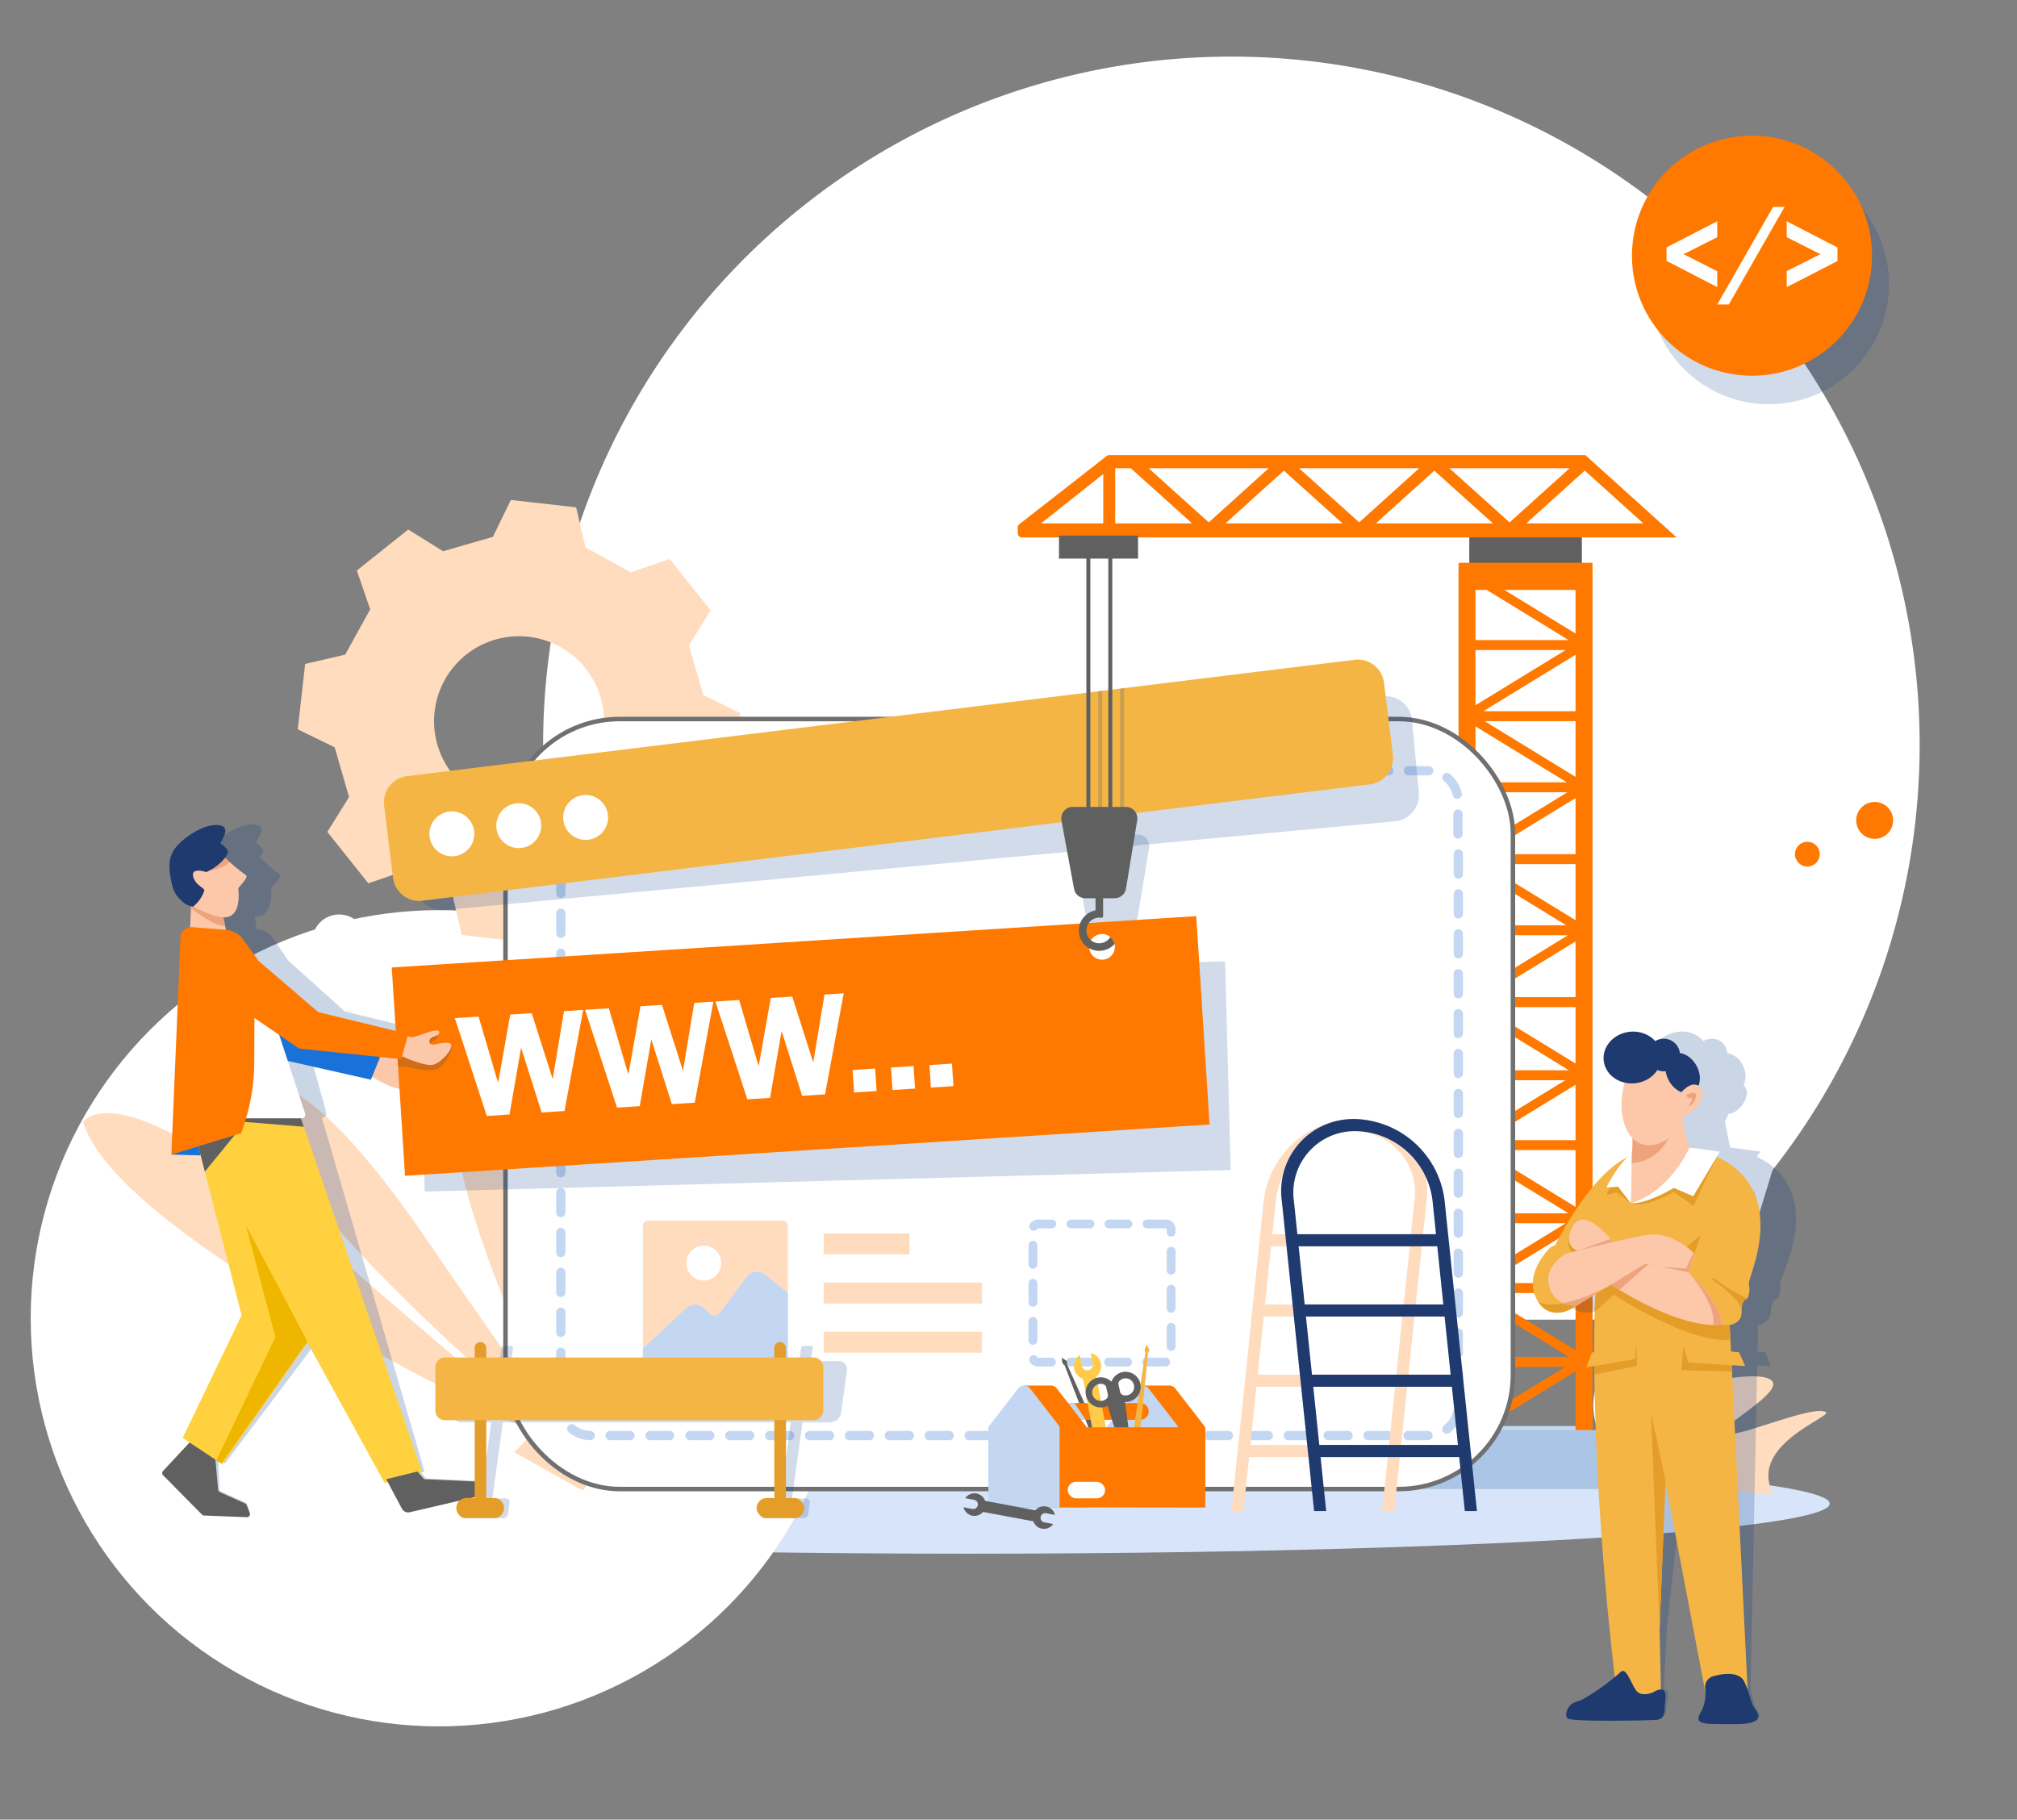 <svg xmlns="http://www.w3.org/2000/svg" xmlns:xlink="http://www.w3.org/1999/xlink" width="450" height="406" viewBox="0 0 450 406">
  <rect x="0" y="0" width="450" height="406" fill="#808080" stroke="none"/>
  <defs>
    <clipPath id="clip-path">
      <rect id="Rectangle_47" data-name="Rectangle 47" width="450" height="406" transform="translate(1020 2161)" fill="#fff" stroke="#707070" stroke-width="1"/>
    </clipPath>
  </defs>
  <g id="wordpress_page_builder_Section_2" transform="translate(-1020 -2161)" clip-path="url(#clip-path)">
    <g id="Group_1881" data-name="Group 1881" transform="translate(-1753.283 1945.234)">
      <g id="Group_1880" data-name="Group 1880" transform="translate(2781.744 275.099)">
        <path id="Path_4321" data-name="Path 4321" d="M3410.279,556.939a153.555,153.555,0,1,0-168.843,0Z" transform="translate(-3059.591 -321.822)" fill="#fff"/>
        <ellipse id="Ellipse_184" data-name="Ellipse 184" cx="192.329" cy="11.167" rx="192.329" ry="11.167" transform="translate(15.105 264.998)" fill="#d7e4f9"/>
        <circle id="Ellipse_185" data-name="Ellipse 185" cx="91.058" cy="91.058" r="91.058" transform="translate(-1.611 143.742)" fill="#fff"/>
        <g id="Group_1855" data-name="Group 1855" transform="translate(10.08 182.148)">
          <path id="Path_4322" data-name="Path 4322" d="M2924.454,981.6s-100.564-45.171-109.046-73.234c0,0,7.7-13.086,54.358,27.8S2924.454,981.6,2924.454,981.6Z" transform="translate(-2815.408 -899.494)" fill="#ffdcbe"/>
          <path id="Path_4323" data-name="Path 4323" d="M3016.29,967.842s-73.371-58.686-74.4-83.651c0,0,9.143-9.159,38.939,34.515S3016.29,967.842,3016.29,967.842Z" transform="translate(-2904.019 -883.391)" fill="#ffdcbe"/>
          <path id="Path_4324" data-name="Path 4324" d="M3119.356,969.718s-33.657-65.749-26.335-83.976c0,0,9.51-3.615,16.775,37.31S3119.356,969.718,3119.356,969.718Z" transform="translate(-3009.162 -884.981)" fill="#ffdcbe"/>
          <path id="Path_4325" data-name="Path 4325" d="M3151.819,1106.525l-15.131,15.731,15.218,8.521,8.222-9.162Z" transform="translate(-3040.483 -1039.71)" fill="#ffdcbe"/>
        </g>
        <path id="Path_4326" data-name="Path 4326" d="M3956.077,905.27l3.845-12.569a4.616,4.616,0,0,0-3.079-5.776h0a4.635,4.635,0,0,0-5.78,3.078l-3.849,12.582-1.389-1.233a15.559,15.559,0,0,1-4.444-6.786c-.052-.133-.091-.262-.126-.378l-.014-.045a15.255,15.255,0,0,1,4.312-15.561,15.431,15.431,0,0,1,6.285-3.488l10.744-35.216,7.575-24.793a15.732,15.732,0,0,1-3.269-6.363l-.006-.027a16.428,16.428,0,0,1-.367-2.521,14.988,14.988,0,0,1,.626-5.51,15.329,15.329,0,0,1,12.681-10.731l1.838-.244-3.833,12.584a4.584,4.584,0,0,0,.33,3.518,4.637,4.637,0,0,0,8.541-.813l3.838-12.6,1.393,1.25a15.274,15.274,0,0,1,2.011,2.173,14.537,14.537,0,0,1,1.778,2.971,15.253,15.253,0,0,1-3.553,17.662,15.359,15.359,0,0,1-6.248,3.452l-10.251,33.61-8.062,26.4a15.544,15.544,0,0,1,3.251,6.375,15.294,15.294,0,0,1-12.946,18.766Zm1.457-20.629a7,7,0,0,1,4.669,8.76l-2.718,8.885A12.929,12.929,0,0,0,3965.4,881l-.472-.5,8.458-27.7,10.363-33.975.292-.94.669-.153a12.959,12.959,0,0,0,9.479-8.824,12.8,12.8,0,0,0-.637-9.135l-.006-.014a12.1,12.1,0,0,0-1.493-2.5l-.014-.019q-.168-.225-.354-.447l-2.7,8.877a7.023,7.023,0,0,1-12.933,1.235,6.949,6.949,0,0,1-.5-5.334l2.705-8.881a13.008,13.008,0,0,0-8.828,8.667,12.615,12.615,0,0,0-.528,4.64v.012a14.111,14.111,0,0,0,.311,2.145,13.334,13.334,0,0,0,3.161,5.823l.468.5-7.971,26.09-10.822,35.469-.37,1.26-.778-.019a12.887,12.887,0,0,0-9.372,16.164c.006.02.008.026.016.052.025.082.051.165.07.212l.029.08a13.233,13.233,0,0,0,2.427,4.391l2.715-8.875a7.024,7.024,0,0,1,8.755-4.667Z" transform="translate(-3593.601 -635.6)" fill="#fff"/>
        <path id="Path_4327" data-name="Path 4327" d="M3960.68,1114.574c2.041-3.2,9.428-10.484,22.124-11.8,2.078-.215,6.69-.692,8.225.64,3.05,2.646-12.35,10.49-10.57,11.883,1.893,1.481,19.925-6.622,22.7-4.79,1.3.861-12.442,5.656-12.816,13.82a8.979,8.979,0,0,0,1.136,4.6l-35.632-3.234S3955.65,1122.465,3960.68,1114.574Z" transform="translate(-3604.269 -854.752)" fill="#ffdcbe"/>
        <path id="Path_4328" data-name="Path 4328" d="M3495.731,541.219a19.992,19.992,0,0,1-17.179-9.786,20.236,20.236,0,0,1-2.792-9.219l-43.3-23.838-30.539-16.827a20.619,20.619,0,0,1-9.236,2.584h-.028a21.656,21.656,0,0,1-3.335-.209,19.625,19.625,0,0,1-6.9-2.287,20.083,20.083,0,0,1-10.342-19.153l.139-1.85,14.858,8.171a6.522,6.522,0,0,0,5,.569,6.6,6.6,0,0,0,1.365-12.132l-14.874-8.18,1.51-1.106a20.036,20.036,0,0,1,3.331-1.995,19.012,19.012,0,0,1,4.292-1.48,19.986,19.986,0,0,1,21.688,9.314,20.128,20.128,0,0,1,2.755,9.161l41.334,22.752,32.506,17.905a20.361,20.361,0,0,1,9.245-2.557,20.052,20.052,0,0,1,20.573,21.656l-.148,1.841-14.837-8.183a6.573,6.573,0,0,0-8.948,2.6h0a6.581,6.581,0,0,0,2.6,8.951l14.85,8.19-1.492,1.106a20.388,20.388,0,0,1-9.912,3.872c-.179.03-.354.045-.51.059l-.059.006Q3496.536,541.219,3495.731,541.219Zm-17.606-19.573a17.627,17.627,0,0,0,19.007,17.13l.066-.006c.123-.011.249-.022.335-.038l.084-.012a18.053,18.053,0,0,0,7.194-2.369l-11.5-6.34a8.976,8.976,0,1,1,8.654-15.729l11.5,6.345A17.681,17.681,0,0,0,3486.619,506l-.59.358-33.7-18.564-41.589-22.891-.945-.527-.012-.687a17.722,17.722,0,0,0-9.143-15.168,17.51,17.51,0,0,0-12.408-1.717l-.015,0a16.612,16.612,0,0,0-3.767,1.3l-.021.01c-.445.208-.893.444-1.34.706l11.5,6.325a8.985,8.985,0,1,1-8.665,15.743l-11.506-6.327a17.79,17.79,0,0,0,9.155,14.979,17.253,17.253,0,0,0,6.065,2.013l.012,0a19.11,19.11,0,0,0,2.958.186,18.222,18.222,0,0,0,8.682-2.59l.589-.354,31.731,17.484,43.416,23.9,1.279.686-.18.759Z" transform="translate(-3195.269 -393.401)" fill="#fff"/>
        <path id="Path_4329" data-name="Path 4329" d="M3062.632,481.91l4.835-7.781-9.142-11.465-8.663,2.982-10.111-5.587-2.083-8.922-14.572-1.642-4.018,8.234-11.1,3.2L3000,456.091l-11.464,9.142,2.982,8.663-5.588,10.109L2977,486.09c-.82,7.277-.822,7.3-1.642,14.572l8.234,4.016,3.2,11.1-4.835,7.782,9.143,11.466,8.663-2.982,10.11,5.588,2.084,8.922,14.571,1.642,4.017-8.234,11.1-3.2,7.782,4.835,11.465-9.143-2.983-8.663c2.232-4.036,3.358-6.075,5.589-10.11l8.921-2.084,1.642-14.572-8.234-4.017Zm-32.675,35.141a18.947,18.947,0,1,1,12.962-23.452A18.947,18.947,0,0,1,3029.957,517.051Z" transform="translate(-2917.385 -397.273)" fill="#ffdcbe"/>
        <g id="Group_1859" data-name="Group 1859" transform="translate(218.599 42.219)">
          <g id="Group_1858" data-name="Group 1858" transform="translate(86.448 16.993)">
            <g id="Group_1856" data-name="Group 1856" transform="translate(12.765 199.63)">
              <rect id="Rectangle_237" data-name="Rectangle 237" width="2.222" height="28.002" rx="0.4" transform="translate(28.002 0) rotate(90)" fill="#c4d7f2"/>
            </g>
            <path id="Path_4330" data-name="Path 4330" d="M3869.86,479.867h-2.177V472.96a.12.12,0,0,0-.12-.12h-24.825a.12.12,0,0,0-.12.12v6.907h-2.177a.24.24,0,0,0-.24.24v198.4a.24.24,0,0,0,.24.24h3.312a.24.24,0,0,0,.24-.24v-4.553l22.314-13.666v18.219a.24.24,0,0,0,.24.24h3.313a.24.24,0,0,0,.24-.24v-198.4A.24.24,0,0,0,3869.86,479.867Zm-23.382,6.051,18.277,11.194h-20.761V485.918Zm-2.484,107.18V580.336L3864.83,593.1Zm20.014,2.222-20.014,12.259V595.321Zm-20.014-32.356h20.627L3843.994,575.6Zm0-2.222V548.356l20.222,12.386Zm1.888-15.866,20.426-12.51v12.51Zm20.426,2.222v12.51l-20.426-12.51Zm-22.314-16.033h20.495l-20.495,12.553Zm0-2.222V516.376l20.355,12.468Zm20.147,98.375-20.147,12.34v-12.34ZM3843.994,625v-12.68L3864.7,625Zm1.622-14.1h20.692v12.673Zm.534-2.222,20.158-12.347v12.347Zm-.4-29.676h20.558v12.592Zm20.558-2.222h-20.292l20.292-12.429ZM3846.015,515.2h20.292v12.429Zm20.292-2.222h-20.559l20.559-12.592Zm0,115.328v12.266h-20.026Zm-22.314-116.667v-12.3h20.089Zm22.314,131.155v12.755l-20.824-12.755Zm-22.314,1.5,20.818,12.752h-20.818Zm22.314-148.646-15.888-9.731h15.888Zm-22.314,163.621h20.029l-20.029,12.268Z" transform="translate(-3828.303 -472.84)" fill="#ff7900"/>
            <g id="Group_1857" data-name="Group 1857" transform="translate(0 200.537)">
              <rect id="Rectangle_238" data-name="Rectangle 238" width="13.154" height="54.185" rx="2.083" transform="translate(54.185 0) rotate(90)" fill="#aac5e5"/>
            </g>
          </g>
          <path id="Path_4331" data-name="Path 4331" d="M3655.286,431.311l-13.629-12.3-1.863-1.682-1.225-1.106-.152-.137H3532.176a.906.906,0,0,0-.563.193l-.352.275-18.892,14.753-.251.2a.908.908,0,0,0-.352.719v1.315a.915.915,0,0,0,.915.915h146.093Zm-20.4-12.3L3621.5,431.093l-13.423-12.079Zm-101.375,0h3.478l13.667,12.3h-17.145Zm7.455,0h26.8l-13.38,12.079Zm30.178.538,13.07,11.759h-26.094Zm3.38-.538h26.8l-13.379,12.079Zm30.179.538,13.068,11.759h-26.092Zm-73.852.767v10.992h-13.876Zm94.385,10.992,13.038-11.774,13.048,11.774Z" transform="translate(-3511.766 -416.09)" fill="#ff7900"/>
          <rect id="Rectangle_239" data-name="Rectangle 239" width="25.065" height="5.654" transform="translate(100.764 18.366)" fill="#606060"/>
        </g>
        <rect id="Rectangle_240" data-name="Rectangle 240" width="224.763" height="171.807" rx="25.5" transform="translate(104.315 101.096)" fill="#fff" stroke="#707070" stroke-width="1"/>
        <path id="Path_4332" data-name="Path 4332" d="M3362.2,798.2h-4.467a1.034,1.034,0,1,1,0-2.068h4.467a1.034,1.034,0,1,1,0,2.068Zm-8.919,0h-4.452a1.034,1.034,0,1,1,0-2.068h4.452a1.034,1.034,0,0,1,0,2.068Zm-8.9,0h-4.452a1.034,1.034,0,0,1,0-2.068h4.452a1.034,1.034,0,1,1,0,2.068Zm-8.9,0h-4.453a1.034,1.034,0,0,1,0-2.068h4.453a1.034,1.034,0,1,1,0,2.068Zm-8.9,0h-4.452a1.034,1.034,0,1,1,0-2.068h4.452a1.034,1.034,0,0,1,0,2.068Zm-8.9,0h-4.452a1.034,1.034,0,1,1,0-2.068h4.452a1.034,1.034,0,0,1,0,2.068Zm-8.9,0h-4.453a1.034,1.034,0,0,1,0-2.068h4.453a1.034,1.034,0,1,1,0,2.068Zm-8.9,0H3295.4a1.034,1.034,0,0,1,0-2.068h4.452a1.034,1.034,0,1,1,0,2.068Zm-8.9,0H3286.5a1.034,1.034,0,1,1,0-2.068h4.452a1.034,1.034,0,0,1,0,2.068Zm-8.9,0h-4.452a1.034,1.034,0,1,1,0-2.068h4.452a1.034,1.034,0,1,1,0,2.068Zm-8.9,0h-4.452a1.034,1.034,0,1,1,0-2.068h4.452a1.034,1.034,0,1,1,0,2.068Zm-8.9,0h-4.452a1.034,1.034,0,0,1,0-2.068h4.452a1.034,1.034,0,1,1,0,2.068Zm-8.9,0h-4.453a1.034,1.034,0,0,1,0-2.068h4.453a1.034,1.034,0,1,1,0,2.068Zm-8.9,0h-4.452a1.034,1.034,0,1,1,0-2.068h4.452a1.034,1.034,0,0,1,0,2.068Zm-8.9,0h-4.452a1.034,1.034,0,1,1,0-2.068h4.452a1.034,1.034,0,1,1,0,2.068Zm-8.9,0h-4.453a1.034,1.034,0,0,1,0-2.068h4.453a1.034,1.034,0,0,1,0,2.068Zm-8.9,0h-4.452a1.034,1.034,0,1,1,0-2.068h4.452a1.034,1.034,0,1,1,0,2.068Zm-8.9,0h-4.452a1.034,1.034,0,0,1,0-2.068h4.452a1.034,1.034,0,0,1,0,2.068Zm-8.9,0h-4.452a1.034,1.034,0,1,1,0-2.068h4.452a1.034,1.034,0,0,1,0,2.068Zm-8.9,0h-4.452a1.034,1.034,0,0,1,0-2.068H3193a1.034,1.034,0,1,1,0,2.068Zm-8.9,0h-4.452a1.034,1.034,0,1,1,0-2.068h4.452a1.034,1.034,0,0,1,0,2.068Zm-8.9,0h-.024a7.647,7.647,0,0,1-4.729-1.754,1.034,1.034,0,0,1,1.313-1.6,5.6,5.6,0,0,0,3.463,1.284,1.034,1.034,0,0,1-.023,2.068Zm191.134-1.432a1.034,1.034,0,0,1-.641-1.846,5.684,5.684,0,0,0,2-3.106,1.034,1.034,0,1,1,2.01.489,7.767,7.767,0,0,1-2.73,4.242A1.029,1.029,0,0,1,3366.329,796.762Zm-197.52-3.809a1.034,1.034,0,0,1-1.009-.811,7.781,7.781,0,0,1-.183-1.677v-2.986a1.034,1.034,0,1,1,2.068,0v2.987a5.729,5.729,0,0,0,.134,1.23,1.035,1.035,0,0,1-1.01,1.258Zm200.074-4.3a1.034,1.034,0,0,1-1.034-1.034v-4.452a1.034,1.034,0,1,1,2.068,0v4.452A1.034,1.034,0,0,1,3368.883,788.652Zm-200.231-4.591a1.034,1.034,0,0,1-1.034-1.034v-4.452a1.034,1.034,0,0,1,2.068,0v4.452A1.034,1.034,0,0,1,3168.651,784.061Zm200.231-4.314a1.034,1.034,0,0,1-1.034-1.034v-4.452a1.034,1.034,0,1,1,2.068,0v4.452A1.034,1.034,0,0,1,3368.883,779.747Zm-200.231-4.591a1.034,1.034,0,0,1-1.034-1.034V769.67a1.034,1.034,0,1,1,2.068,0v4.452A1.034,1.034,0,0,1,3168.651,775.157Zm200.231-4.314a1.034,1.034,0,0,1-1.034-1.034v-4.452a1.034,1.034,0,1,1,2.068,0v4.452A1.034,1.034,0,0,1,3368.883,770.843Zm-200.231-4.591a1.034,1.034,0,0,1-1.034-1.034v-4.452a1.034,1.034,0,1,1,2.068,0v4.452A1.034,1.034,0,0,1,3168.651,766.252Zm200.231-4.313a1.034,1.034,0,0,1-1.034-1.034v-4.452a1.034,1.034,0,1,1,2.068,0V760.9A1.034,1.034,0,0,1,3368.883,761.939Zm-200.231-4.591a1.034,1.034,0,0,1-1.034-1.034v-4.452a1.034,1.034,0,0,1,2.068,0v4.452A1.034,1.034,0,0,1,3168.651,757.348Zm200.231-4.314a1.034,1.034,0,0,1-1.034-1.034v-4.452a1.034,1.034,0,1,1,2.068,0V752A1.034,1.034,0,0,1,3368.883,753.034Zm-200.231-4.591a1.034,1.034,0,0,1-1.034-1.034v-4.452a1.034,1.034,0,0,1,2.068,0v4.452A1.034,1.034,0,0,1,3168.651,748.443Zm200.231-4.314a1.034,1.034,0,0,1-1.034-1.034v-4.452a1.034,1.034,0,0,1,2.068,0V743.1A1.034,1.034,0,0,1,3368.883,744.13Zm-200.231-4.591a1.034,1.034,0,0,1-1.034-1.034v-4.452a1.034,1.034,0,1,1,2.068,0V738.5A1.034,1.034,0,0,1,3168.651,739.539Zm200.231-4.313a1.034,1.034,0,0,1-1.034-1.034v-4.452a1.034,1.034,0,1,1,2.068,0v4.452A1.034,1.034,0,0,1,3368.883,735.225Zm-200.231-4.591a1.034,1.034,0,0,1-1.034-1.034v-4.452a1.034,1.034,0,0,1,2.068,0V729.6A1.034,1.034,0,0,1,3168.651,730.635Zm200.231-4.314a1.034,1.034,0,0,1-1.034-1.034v-4.452a1.034,1.034,0,1,1,2.068,0v4.452A1.034,1.034,0,0,1,3368.883,726.321Zm-200.231-4.591a1.034,1.034,0,0,1-1.034-1.034v-4.452a1.034,1.034,0,0,1,2.068,0V720.7A1.034,1.034,0,0,1,3168.651,721.73Zm200.231-4.314a1.034,1.034,0,0,1-1.034-1.034V711.93a1.034,1.034,0,1,1,2.068,0v4.452A1.034,1.034,0,0,1,3368.883,717.416Zm-200.231-4.591a1.034,1.034,0,0,1-1.034-1.034V707.34a1.034,1.034,0,1,1,2.068,0v4.452A1.034,1.034,0,0,1,3168.651,712.826Zm200.231-4.313a1.034,1.034,0,0,1-1.034-1.034v-4.452a1.034,1.034,0,1,1,2.068,0v4.452A1.034,1.034,0,0,1,3368.883,708.512Zm-200.231-4.591a1.034,1.034,0,0,1-1.034-1.034v-4.452a1.034,1.034,0,0,1,2.068,0v4.452A1.034,1.034,0,0,1,3168.651,703.922Zm200.231-4.314a1.034,1.034,0,0,1-1.034-1.034v-4.452a1.034,1.034,0,1,1,2.068,0v4.452A1.034,1.034,0,0,1,3368.883,699.608Zm-200.231-4.591a1.034,1.034,0,0,1-1.034-1.034v-4.452a1.034,1.034,0,0,1,2.068,0v4.452A1.034,1.034,0,0,1,3168.651,695.017Zm200.231-4.314a1.034,1.034,0,0,1-1.034-1.034v-4.452a1.034,1.034,0,0,1,2.068,0v4.452A1.034,1.034,0,0,1,3368.883,690.7Zm-200.231-4.591a1.034,1.034,0,0,1-1.034-1.034v-4.452a1.034,1.034,0,0,1,2.068,0v4.452A1.034,1.034,0,0,1,3168.651,686.113Zm200.231-4.313a1.034,1.034,0,0,1-1.034-1.034v-4.452a1.034,1.034,0,0,1,2.068,0v4.452A1.034,1.034,0,0,1,3368.883,681.8Zm-200.231-4.591a1.034,1.034,0,0,1-1.034-1.034v-4.452a1.034,1.034,0,0,1,2.068,0v4.452A1.034,1.034,0,0,1,3168.651,677.208Zm200.231-4.313a1.034,1.034,0,0,1-1.034-1.034v-4.452a1.034,1.034,0,1,1,2.068,0v4.452A1.034,1.034,0,0,1,3368.883,672.895ZM3168.651,668.3a1.034,1.034,0,0,1-1.034-1.034v-4.452a1.034,1.034,0,0,1,2.068,0v4.452A1.034,1.034,0,0,1,3168.651,668.3Zm200.231-4.314a1.034,1.034,0,0,1-1.034-1.034V658.5a1.034,1.034,0,1,1,2.068,0v4.452A1.034,1.034,0,0,1,3368.883,663.99ZM3168.651,659.4a1.034,1.034,0,0,1-1.034-1.034v-2.84a7.766,7.766,0,0,1,.221-1.841,1.034,1.034,0,1,1,2.009.491,5.685,5.685,0,0,0-.162,1.35v2.84A1.034,1.034,0,0,1,3168.651,659.4Zm200.071-4.3a1.034,1.034,0,0,1-1.008-.81,5.682,5.682,0,0,0-1.939-3.145,1.034,1.034,0,0,1,1.311-1.6,7.758,7.758,0,0,1,2.647,4.295,1.034,1.034,0,0,1-.785,1.234A1.045,1.045,0,0,1,3368.722,655.1Zm-197.509-3.807a1.034,1.034,0,0,1-.64-1.847,7.653,7.653,0,0,1,4.766-1.651h0a1.034,1.034,0,0,1,0,2.068,5.6,5.6,0,0,0-3.49,1.208A1.031,1.031,0,0,1,3171.213,651.292Zm191.12-1.428h-4.453a1.034,1.034,0,0,1,0-2.068h4.307l.168,0a1.034,1.034,0,0,1-.022,2.068Zm-8.9,0h-4.452a1.034,1.034,0,1,1,0-2.068h4.452a1.034,1.034,0,0,1,0,2.068Zm-8.9,0h-4.452a1.034,1.034,0,0,1,0-2.068h4.452a1.034,1.034,0,1,1,0,2.068Zm-8.9,0h-4.453a1.034,1.034,0,0,1,0-2.068h4.453a1.034,1.034,0,1,1,0,2.068Zm-8.9,0h-4.452a1.034,1.034,0,1,1,0-2.068h4.452a1.034,1.034,0,1,1,0,2.068Zm-8.9,0h-4.452a1.034,1.034,0,1,1,0-2.068h4.452a1.034,1.034,0,0,1,0,2.068Zm-8.9,0h-4.452a1.034,1.034,0,1,1,0-2.068h4.452a1.034,1.034,0,1,1,0,2.068Zm-8.9,0h-4.452a1.034,1.034,0,1,1,0-2.068H3300a1.034,1.034,0,1,1,0,2.068Zm-8.9,0h-4.452a1.034,1.034,0,0,1,0-2.068h4.452a1.034,1.034,0,1,1,0,2.068Zm-8.9,0h-4.453a1.034,1.034,0,0,1,0-2.068h4.453a1.034,1.034,0,1,1,0,2.068Zm-8.9,0h-4.452a1.034,1.034,0,1,1,0-2.068h4.452a1.034,1.034,0,1,1,0,2.068Zm-8.9,0h-4.452a1.034,1.034,0,1,1,0-2.068h4.452a1.034,1.034,0,1,1,0,2.068Zm-8.9,0h-4.453a1.034,1.034,0,0,1,0-2.068h4.453a1.034,1.034,0,0,1,0,2.068Zm-8.9,0h-4.452a1.034,1.034,0,1,1,0-2.068h4.452a1.034,1.034,0,0,1,0,2.068Zm-8.9,0h-4.452a1.034,1.034,0,0,1,0-2.068h4.452a1.034,1.034,0,1,1,0,2.068Zm-8.9,0h-4.452a1.034,1.034,0,0,1,0-2.068h4.452a1.034,1.034,0,1,1,0,2.068Zm-8.9,0h-4.452a1.034,1.034,0,1,1,0-2.068h4.452a1.034,1.034,0,0,1,0,2.068Zm-8.9,0h-4.452a1.034,1.034,0,0,1,0-2.068h4.452a1.034,1.034,0,1,1,0,2.068Zm-8.9,0H3197.6a1.034,1.034,0,0,1,0-2.068h4.452a1.034,1.034,0,1,1,0,2.068Zm-8.9,0H3188.7a1.034,1.034,0,1,1,0-2.068h4.452a1.034,1.034,0,0,1,0,2.068Zm-8.9,0h-4.452a1.034,1.034,0,1,1,0-2.068h4.452a1.034,1.034,0,1,1,0,2.068Z" transform="translate(-3052.071 -536.194)" fill="#c4d7f2"/>
        <path id="Path_4333" data-name="Path 4333" d="M3955.492,827.2c-.835-1.233-.866-2.488-1.376-4.3l1.489-71.836.039-.559-.027,0h0l3,.185-1.134-3.055c-.1-.006-.792-.076-1.8-.179l.056-2.7h0l.027-1.651.026-1.585s2.73-.283,2.87-2.872c.013-.262.035-.5.059-.712v0a6.01,6.01,0,0,1,.146-.791c.3-1.15.831-1.257,1.157-1.409a.392.392,0,0,0,.128-.107,5.033,5.033,0,0,0,.559-3.17c-.248-1.092,5.432-10.6,2.9-19.58a14.041,14.041,0,0,0-6.7-8.147c-.457-.272-.915-.521-1.367-.746h0l.761-1.139-6.741-.927-.02,0h0l-1.138-5.886a15.384,15.384,0,0,0,.833-1.616c2.807-.259,5.231-4.687,3.5-6.132a1.833,1.833,0,0,0-.187-.137,5.168,5.168,0,0,0-.148-4.519,4.737,4.737,0,0,0-3.48-2.763,3.336,3.336,0,0,0-3.14-3.2,3.8,3.8,0,0,0-2.182.523,6.238,6.238,0,0,0-5.568-2.08c-3.568.388-6.359,3.273-6.232,6.444a5.326,5.326,0,0,0,4.333,4.9c-.144.41-.278.83-.4,1.264-1.237,4.47-.792,8.872,1.289,11.134a18.194,18.194,0,0,1-.423,3.51,7.807,7.807,0,0,0-.987.734c-8.8,4.058-17.487,19.606-17.487,19.606a3.567,3.567,0,0,0-1.616.994s-4.97,4.746-3.853,9.6a7.7,7.7,0,0,0,.754,2.035h0a5,5,0,0,0,1.313,1.565c1.812,1.4,4.444,1.133,7.112-.633h0l4.526-2.648c-.047.311-.1.666-.152,1.071-.1.751-.218,1.736-.341,2.944h0c-.229,2.252-.484,5.274-.732,8.964l-.521.089-1.462,3.306,1.788-.3h0l-.008.142q-.05.832-.1,1.7l0,.071h0c-.87,15.613-1.459,39.763-.145,67.527a64.1,64.1,0,0,1-6.359,4.282,11,11,0,0,1-2.516,1.169,3.383,3.383,0,0,0-2.489,2.517,1.49,1.49,0,0,0,.137,1.19c.625.853,18.653.482,19.965.324a2.135,2.135,0,0,0,1.854-2.039,5.725,5.725,0,0,0,.071-.682c.055-1.182,1.04-4.034-.569-4.035l.652-13.476,3.588-32.735,5.65,46.916a9.131,9.131,0,0,1-1.6,4.773l-.056.1c-1.3,2.39,1.358,2.125,7.713,2.153,5.525.021,5.757-1.476,5.124-2.767A5.132,5.132,0,0,0,3955.492,827.2Z" transform="translate(-3572.036 -505.227)" fill="#003889" opacity="0.21" style="mix-blend-mode: multiply;isolation: isolate"/>
        <g id="Group_1860" data-name="Group 1860" transform="translate(333.512 170.175)">
          <path id="Path_4334" data-name="Path 4334" d="M3966.543,744.62s-3.106,15.825-10.056,14.846-6.756-3.957-6.756-3.957,2.986-5.025,3.567-7.387a19.052,19.052,0,0,0,.562-5.932l8.506-4.118,2.177-1.055Z" transform="translate(-3931.635 -718.105)" fill="#fdc8aa"/>
          <path id="Path_4335" data-name="Path 4335" d="M3971.018,743.575c-2.649,6.279-7.456,6.993-9.375,7.014a19.023,19.023,0,0,0,.562-5.932l8.506-4.118C3971.511,740.938,3971.738,741.866,3971.018,743.575Z" transform="translate(-3939.98 -720.572)" fill="#efa37d"/>
          <path id="Path_4336" data-name="Path 4336" d="M3889.583,794.785a8.255,8.255,0,0,0,.9,2.036c1.861,2.989,5.231,3.193,8.489.932l.078-1.327.139-2.342,1.526-.193,2.735-.346s-.042.4-.106,1.186c-.032.387-.069.867-.106,1.443-.052.751-.1,1.736-.136,2.943-.382,11.853.017,44.981,4.922,85.049l9.89.589-.317-14.895,1.306-32.735,9.057,47.63h9.33l-3.9-79.507-.171-3.236s2.71-.283,2.669-2.872c0-.262,0-.5.009-.712.1-1.9.774-2.019,1.151-2.2a.363.363,0,0,0,.12-.107,4.882,4.882,0,0,0,.338-3.17c-.324-1.092,4.692-10.6,1.538-19.58a15.5,15.5,0,0,0-7.272-8.147c-.476-.272-.952-.521-1.419-.746-.607-.293-1.2-.549-1.761-.768a24.774,24.774,0,0,0-4.364-1.3l-.021,0v0c-.062.149-4.152,9.686-13.047,12.417h0v0c-.036-.144-1.693-6.654-.34-10.416-8.67,3.762-16.505,19.782-16.505,19.782a3.27,3.27,0,0,0-1.547.994S3888.127,789.93,3889.583,794.785Z" transform="translate(-3889.3 -735.894)" fill="#f4b545"/>
          <path id="Path_4337" data-name="Path 4337" d="M3937.877,861.716s19.942,13.61,29.546,12.219l-.174-3.236a16.706,16.706,0,0,1-4.328-.427c-1.113-.476-22.563-9.818-22.563-9.818Z" transform="translate(-3923.331 -804.58)" fill="#e59d29"/>
          <path id="Path_4338" data-name="Path 4338" d="M3916,827.736s-1.007,3.7,1.5,4.073,3.183-.871,3.183-.871Z" transform="translate(-3907.864 -781.659)" fill="#e59d29"/>
          <path id="Path_4339" data-name="Path 4339" d="M3998.5,831.874l1.43-4.126-6.2,5.178Z" transform="translate(-3962.458 -781.667)" fill="#e59d29"/>
          <path id="Path_4340" data-name="Path 4340" d="M3918.082,823.124l5.274,5.464,1.564,1.622s.958.659,2.552,1.628c4.375,2.662,13.555,7.667,20.942,7.837a15.2,15.2,0,0,0,1.708-.054s1.192-3.351-7.278-11.726l0-.005-8.856-1.775-.691-.139-1.875-1.243-4.917-3.257-.455-.3s-.2-.267-.555-.678c-1.578-1.848-6.113-6.6-8.3-3.029C3914.524,821.836,3918.082,823.124,3918.082,823.124Z" transform="translate(-3908.146 -773.557)" fill="#fdc8aa"/>
          <path id="Path_4341" data-name="Path 4341" d="M4022.177,859.841s5.547,3.6,6.811,6.686c.1-1.9.772-2.019,1.149-2.2a.364.364,0,0,0,.12-.107l-.007-.008a41.992,41.992,0,0,1-7.568-4.6Z" transform="translate(-3982.388 -803.993)" fill="#e59d29"/>
          <path id="Path_4342" data-name="Path 4342" d="M3922.484,833.244l5.787.583,2.633-2.231-.455-.3s-.2-.267-.555-.678Z" transform="translate(-3912.547 -783.677)" fill="#efa37d"/>
          <path id="Path_4343" data-name="Path 4343" d="M3977.427,960.955l1.9,48,1.306-32.735C3980.664,975.195,3977.427,960.955,3977.427,960.955Z" transform="translate(-3951.038 -874.987)" fill="#e59d29"/>
          <path id="Path_4344" data-name="Path 4344" d="M3970.339,700.812c-1.225,5.916-5.632,10.005-9.846,9.133s-5.923-6.672-4.7-12.589,4.92-9.708,9.133-8.836S3971.563,694.9,3970.339,700.812Z" transform="translate(-3935.612 -684.043)" fill="#fdc8aa"/>
          <ellipse id="Ellipse_186" data-name="Ellipse 186" cx="3.503" cy="4.767" rx="3.503" ry="4.767" transform="translate(28.052 7.49) rotate(-29.258)" fill="#1f3a6f"/>
          <ellipse id="Ellipse_187" data-name="Ellipse 187" cx="6.451" cy="5.775" rx="6.451" ry="5.775" transform="translate(15.188 1.406) rotate(-6.255)" fill="#1f3a6f"/>
          <circle id="Ellipse_188" data-name="Ellipse 188" cx="3.641" cy="3.641" r="3.641" transform="translate(24.303 4.326) rotate(-27.307)" fill="#1f3a6f"/>
          <path id="Path_4345" data-name="Path 4345" d="M3998.973,717.594s2.4-3.187,4.313-1.674-.494,6.3-3.474,6.144Z" transform="translate(-3966.133 -703.04)" fill="#fdc8aa"/>
          <path id="Path_4346" data-name="Path 4346" d="M4003.778,722.131s1.964-1.064,2.142.008a3.092,3.092,0,0,1-1.516,2.57c-.361.019.845-1.688.648-1.828S4003.914,723.187,4003.778,722.131Z" transform="translate(-3969.499 -707.347)" fill="#efa37d"/>
          <path id="Path_4347" data-name="Path 4347" d="M3944.964,788.754l-.992,2.164,2.306-.647,3.181,2.417-1.239-4.784Z" transform="translate(-3927.601 -753.754)" fill="#e59d29"/>
          <path id="Path_4348" data-name="Path 4348" d="M3935.618,865.848c.063-.79.1-1.186.1-1.186h0l.292-.738h1.942l2.947,1.367-5.529,4.943c.039-1.207.084-2.192.136-2.944C3935.548,866.715,3935.585,866.235,3935.618,865.848Z" transform="translate(-3921.578 -807.011)" fill="#e59d29"/>
          <path id="Path_4349" data-name="Path 4349" d="M3949.887,767.224s-.13,11.084-.211,10.977-2.859-3.695-2.859-3.695a19.689,19.689,0,0,1-2.535.189C3944.256,774.587,3947.109,769,3949.887,767.224Z" transform="translate(-3927.818 -739.267)" fill="#fff"/>
          <path id="Path_4350" data-name="Path 4350" d="M3940.093,848.618l1.564,1.621s.958.658,2.552,1.628l6.513-5.723-.691-.139-1.875-1.243C3946.158,845.679,3942.517,847.427,3940.093,848.618Z" transform="translate(-3924.884 -793.587)" fill="#efa37d"/>
          <path id="Path_4351" data-name="Path 4351" d="M3901.028,838.862a5.706,5.706,0,0,0,3.168,3.751,6.471,6.471,0,0,0,2.819.565l7.741-4.722.05-.029,7.689-4.689,3.571.717,5.976,1.2,1.348-4.126s-.073-.078-.21-.212c-.982-.953-5.3-4.791-10.438-3.94-5.856.971-17.937,4.152-17.937,4.152S3899.626,834.222,3901.028,838.862Z" transform="translate(-3897.347 -781.319)" fill="#fdc8aa"/>
          <path id="Path_4352" data-name="Path 4352" d="M3985.209,843.958l5.977,1.2,1.347-4.126s-.073-.078-.21-.212l-1.673,3.542Z" transform="translate(-3956.49 -790.823)" fill="#efa37d"/>
          <path id="Path_4353" data-name="Path 4353" d="M3893.236,876.4c1.861,2.989,5.231,3.193,8.489.932l.077-1.327C3898.722,877.007,3895.4,877.557,3893.236,876.4Z" transform="translate(-3892.057 -815.476)" fill="#e59d29"/>
          <path id="Path_4354" data-name="Path 4354" d="M4010.75,867.1a15.3,15.3,0,0,0,1.708-.053s1.193-3.351-7.277-11.727C4005.361,855.523,4011.459,862.4,4010.75,867.1Z" transform="translate(-3970.482 -800.984)" fill="#efa37d"/>
          <path id="Path_4355" data-name="Path 4355" d="M3912.171,868.826a6.473,6.473,0,0,0,2.819.565l7.741-4.722A40.8,40.8,0,0,1,3912.171,868.826Z" transform="translate(-3905.322 -807.533)" fill="#efa37d"/>
          <path id="Path_4356" data-name="Path 4356" d="M3962.3,774.828c3.484,1.3,9.61-2.518,9.61-2.518l4.378,3.154,5.2-10.986c-.607-.293-1.2-.549-1.761-.768a24.774,24.774,0,0,0-4.364-1.3l-.021,0v0C3975.289,762.559,3971.2,772.1,3962.3,774.828Z" transform="translate(-3940.444 -735.894)" fill="#e59d29"/>
          <path id="Path_4357" data-name="Path 4357" d="M3962.3,774.825c3.465.323,9.614-3.4,9.614-3.4l4.315,1.861,5.265-8.813.682-1.139-6.806-.927-.02,0v0C3975.283,762.556,3971.193,772.1,3962.3,774.825Z" transform="translate(-3940.438 -735.891)" fill="#fff"/>
          <path id="Path_4358" data-name="Path 4358" d="M4013.94,912.107c-.431-.026-12.44-1.274-12.44-1.274l1.161,3.557,12.627.772Z" transform="translate(-3967.902 -839.873)" fill="#f4b545"/>
          <path id="Path_4359" data-name="Path 4359" d="M3940.369,909.475l-9.952,1.724-1.232,3.306L3940,912.643Z" transform="translate(-3917.242 -838.922)" fill="#f4b545"/>
          <path id="Path_4360" data-name="Path 4360" d="M4000.428,910.833l1.161,3.556,9.642.59v1.4l-11.261-.283Z" transform="translate(-3966.831 -839.874)" fill="#e59d29"/>
          <path id="Path_4361" data-name="Path 4361" d="M3944.5,909.475l.133,4.711-9.528,1.927-.023-1.912,9.048-1.558Z" transform="translate(-3921.374 -838.922)" fill="#e59d29"/>
          <path id="Path_4362" data-name="Path 4362" d="M3936.18,1160.615a5.707,5.707,0,0,1-.023.682c-.112,1.13-.619,1.9-1.711,2.039-1.3.158-19.3.529-19.989-.324a1.537,1.537,0,0,1-.22-1.19,3.081,3.081,0,0,1,2.313-2.516,10.173,10.173,0,0,0,2.435-1.169,48.707,48.707,0,0,0,7.328-5.413c.943-1.023,1.8.973,2.672,2.675a11.293,11.293,0,0,0,.8,1.378c1.157,1.6,3.722.478,3.722.478C3937.409,1154.963,3936.146,1159.122,3936.18,1160.615Z" transform="translate(-3906.751 -1009.137)" fill="#1f3a6f"/>
          <path id="Path_4363" data-name="Path 4363" d="M4020.8,1165.868c-6.356-.028-8.994.238-7.863-2.153.017-.032.033-.065.049-.1a8.7,8.7,0,0,0,1.263-5.163,5.6,5.6,0,0,0-.044-.564,2.459,2.459,0,0,1,2.066-2.764s5.229-1.624,6.629,1.25c.212.434.388.841.536,1.222.843,2.146.877,3.534,1.9,4.9a5.686,5.686,0,0,1,.4.605C4026.451,1164.392,4026.324,1165.889,4020.8,1165.868Z" transform="translate(-3975.734 -1010.694)" fill="#1f3a6f"/>
        </g>
        <path id="Path_4364" data-name="Path 4364" d="M3283.439,617.221l-1.509-16.156a5.886,5.886,0,0,0-6.408-5.313l-212.068,19.8a5.887,5.887,0,0,0-5.314,6.408l1.509,16.156a5.885,5.885,0,0,0,6.407,5.313l212.069-19.8A5.886,5.886,0,0,0,3283.439,617.221Z" transform="translate(-2975.358 -499.717)" fill="#003889" opacity="0.18" style="mix-blend-mode: multiply;isolation: isolate"/>
        <g id="Group_1861" data-name="Group 1861" transform="translate(77.191 87.837)">
          <path id="Path_4365" data-name="Path 4365" d="M3259.513,596.271l-54.848,6.736-.889.11-4,.492-.889.108-150.772,18.515a5.887,5.887,0,0,1-6.561-5.126L3039.573,601a5.886,5.886,0,0,1,5.124-6.559l154.186-18.934.889-.11,4-.492.889-.11,51.435-6.315a5.886,5.886,0,0,1,6.559,5.126l1.979,16.105A5.886,5.886,0,0,1,3259.513,596.271Z" transform="translate(-3039.528 -568.437)" fill="#f4b545"/>
          <circle id="Ellipse_189" data-name="Ellipse 189" cx="5.011" cy="5.011" r="5.011" transform="translate(8.256 40.465) rotate(-57.915)" fill="#fff"/>
          <circle id="Ellipse_190" data-name="Ellipse 190" cx="5.011" cy="5.011" r="5.011" transform="translate(23.116 38.341) rotate(-55.5)" fill="#fff"/>
          <circle id="Ellipse_191" data-name="Ellipse 191" cx="5.011" cy="5.011" r="5.011" transform="translate(38.148 37.009) rotate(-59.645)" fill="#fff"/>
        </g>
        <path id="Path_4366" data-name="Path 4366" d="M3678.171,928.935l-7.216,69.307h2.7l1.255-12.052h30.93l-1.255,12.052h2.7l7.216-69.307a16.087,16.087,0,0,0-16.275-18.167A20.673,20.673,0,0,0,3678.171,928.935Zm33.632,0-.783,7.526h-30.93l.784-7.526a17.6,17.6,0,0,1,17.075-15.465A13.7,13.7,0,0,1,3711.8,928.935Zm-33.345,23.2,1.351-12.974h30.93l-1.351,12.974Zm30.648,2.7-1.351,12.974h-30.93l1.351-12.974Zm-33.913,28.65,1.351-12.975h30.93l-1.351,12.975Z" transform="translate(-3404.689 -720.423)" fill="#ffdcbe"/>
        <path id="Path_4367" data-name="Path 4367" d="M3724.518,910.769a16.087,16.087,0,0,0-16.275,18.167l7.216,69.307h2.7l-1.255-12.052h30.93l1.255,12.052h2.7l-7.216-69.307A20.673,20.673,0,0,0,3724.518,910.769Zm.282,2.7a17.6,17.6,0,0,1,17.075,15.465l.783,7.526h-30.93l-.784-7.526A13.7,13.7,0,0,1,3724.8,913.471Zm-11.439,38.667-1.351-12.974h30.93l1.351,12.974Zm31.211,2.7,1.351,12.974h-30.93l-1.351-12.974Zm-27.947,28.65-1.351-12.975H3746.2l1.351,12.975Z" transform="translate(-3430.742 -720.423)" fill="#1f3a6f"/>
        <rect id="Rectangle_241" data-name="Rectangle 241" width="179.857" height="46.578" transform="translate(85.065 159.967) rotate(-1.53)" fill="#003889" opacity="0.18" style="mix-blend-mode: multiply;isolation: isolate"/>
        <path id="Path_4368" data-name="Path 4368" d="M2947.65,839.179l-.007-.1a1.5,1.5,0,0,0-1.44-1.4l-11.773-.536L2933.3,835.8l.739-.208-22.347-77.081-.547-1.89h.132a.887.887,0,0,0,.862-1.1l-3.243-11.7L2927.21,748l.286-.62c.34.212,4.172,2.57,6.188,2.682,1.352.072,3.635-1.525,4.6-2.834.543-.732.666-1.375-.028-1.578a4.5,4.5,0,0,0-1.31-.157c-1.534.01-2.934.519-2.875-.609.055-1,1.23-.984,1.965-1.267a1.689,1.689,0,0,0,.168-.076,13.734,13.734,0,0,0,4.727,1.172c1.36-.087,3.454-1.931,4.266-3.336.457-.785.5-1.435-.213-1.554a4.586,4.586,0,0,0-1.327,0c-1.532.189-2.871.856-2.945-.265-.063-.995,1.114-1.116,1.814-1.48a.748.748,0,0,0,.5-.738c-.02-.359-.519-.382-1.231-.24-1.608.322-4.315,1.482-4.983,1.409-.165-.021-.478-.093-.906-.2l.162-.491-19.822-4.9-12.674-11.393-3.153-4.722a5.143,5.143,0,0,0-2.894-2.094h0a5.353,5.353,0,0,0-.564-.126l-.345-.027-.134-.851h0l-.3-1.913c4.188.141,3.7-5.919,3.682-6.335-.023-.454,2.6-2.606,1.86-3.091a40.122,40.122,0,0,1-3.424-2.882c-.383-.36-.739-.7-1.027-.966a8.323,8.323,0,0,0,.651-.923.6.6,0,0,0,.087-.311c.005-.73-1.091-1.727-1.511-1.871-.485-.166,2.9-3.667-.07-4.163s-7.523,2.18-9.921,4.812-1.783,6.082-1.319,8.772a6.006,6.006,0,0,0,1.82,3.193,5.494,5.494,0,0,0,2.031,1.315l.045.466-.424,4.183a2.616,2.616,0,0,0-.877.292l-.059.028a2.444,2.444,0,0,0-.244.128,2.337,2.337,0,0,0-1.062,1.8l-4.6,48.475,6.527.193.731,3.6,6.512,32.062-14.587,27.371,1.483,1.017-2.387,2.424-3.866,3.925a.689.689,0,0,0-.037.953l8.222,8.783a.65.65,0,0,0,.451.2l9.5.377a.726.726,0,0,0,.717-.939l-.6-1.763a.64.64,0,0,0-.34-.376l-5.469-2.511a.642.642,0,0,1-.374-.567l-.245-6.687,1.481,1.016,20.432-27.132,15.563,31.315.708-.2.958,2,1.877,3.923a1.519,1.519,0,0,0,1.733.807l15.517-3.577A1.7,1.7,0,0,0,2947.65,839.179Zm-17.3-95.8c-.16-.04-.46-.149-.871-.3l.061-.133,2.4.253A5.366,5.366,0,0,1,2930.349,743.379Z" transform="translate(-2847.797 -566.594)" fill="#003889" opacity="0.21" style="mix-blend-mode: multiply;isolation: isolate"/>
        <path id="Path_4369" data-name="Path 4369" d="M3568.256,622.456a2.119,2.119,0,0,0-.746-.122h-3.116V589.676l-.889.11v32.548h-4V590.277l-.889.11v31.947h-3.131a2.088,2.088,0,0,0-.778.135,2.591,2.591,0,0,0-1.643,2.888l2.806,15.244a2.557,2.557,0,0,0,2.517,2.1h2.271v2.709a4.591,4.591,0,0,0-3.24,6.546,4.025,4.025,0,0,0,1.847,1.934c.04.021.08.04.121.059a4.625,4.625,0,0,0,5.514-1.036,2.84,2.84,0,0,0-.95-1.549,2.908,2.908,0,0,1-3.917,1,2.234,2.234,0,0,1-.394-.261,2.313,2.313,0,0,1-.619-.754,2.886,2.886,0,0,1,2.908-4.3.365.365,0,0,0,.425-.356v-4h2.577a2.551,2.551,0,0,0,2.526-2.144l2.5-15.246A2.584,2.584,0,0,0,3568.256,622.456Z" transform="translate(-3322.065 -495.479)" fill="#003889" opacity="0.18" style="mix-blend-mode: multiply;isolation: isolate"/>
        <g id="Group_1864" data-name="Group 1864" transform="translate(27.726 124.753)">
          <path id="Path_4370" data-name="Path 4370" d="M2893.2,1167.133l-9.518-.377a.689.689,0,0,1-.462-.2l-8.683-8.784a.688.688,0,0,1-.014-.953l3.66-3.925,2.586-2.775a.688.688,0,0,1,.91-.086l4.2,3.076a.685.685,0,0,1,.278.494l.658,7.377a.689.689,0,0,0,.4.567l5.6,2.511h0a.688.688,0,0,1,.359.377l.693,1.763A.688.688,0,0,1,2893.2,1167.133Z" transform="translate(-2874.337 -1012.7)" fill="#606060"/>
          <path id="Path_4371" data-name="Path 4371" d="M2881.2,914.917l16.764.494-11.485-10.04Z" transform="translate(-2879.148 -841.395)" fill="#1a71d8"/>
          <path id="Path_4372" data-name="Path 4372" d="M2943.014,981.284l-8.367,2.391-17.211-31.315-19,27.132-8.845-5.857,13.148-27.371-8.2-32.062-1.437-5.616,5.007-2.58.67-.681,3.16-3.214,1.389-1.413,1.412-1.435,10.07-.329.326.951,1.479,4.32Z" transform="translate(-2885.021 -836.884)" fill="#ffd13e"/>
          <path id="Path_4373" data-name="Path 4373" d="M2910.283,919.21l-7.531,9.2-1.437-5.616,5.007-2.581.67-.681Z" transform="translate(-2893.236 -851.09)" fill="#606060"/>
          <path id="Path_4374" data-name="Path 4374" d="M2943.191,906.429c-3.717-.314-13.273-1.116-13.914-1.132l-.761-.962-.989-1.249,2.378-.164,11.807-.813Z" transform="translate(-2911.6 -839.11)" fill="#606060"/>
          <path id="Path_4375" data-name="Path 4375" d="M3061.854,1178.923l-15.329,3.577a1.6,1.6,0,0,1-1.775-.807l-2.084-3.923-1.4-2.64,6.953-1.713,1.533,1.713,11.8.536a1.6,1.6,0,0,1,1.514,1.4h0l.013.1A1.6,1.6,0,0,1,3061.854,1178.923Z" transform="translate(-2991.279 -1029.177)" fill="#606060"/>
          <path id="Path_4376" data-name="Path 4376" d="M3036.845,867.187c-.9,1.309-3.1,2.906-4.453,2.834-2.116-.117-6.356-2.7-6.356-2.7l-.083-.022-.542-.119-1.318-.286c.357-1.2,1.082-3.5,1.461-4.7l.5.183c.032.011.066.026.1.036,1.288.47,2.224.841,2.559.923.658.152,3.422-.69,5.04-.824.717-.059,1.211.023,1.207.383s-.227.552-.548.678c-.719.283-1.9.265-1.9,1.267,0,1.128,1.374.619,2.908.609a4.585,4.585,0,0,1,1.318.157C3037.438,865.812,3037.35,866.455,3036.845,867.187Z" transform="translate(-2979.25 -811.148)" fill="#fdc8aa"/>
          <g id="Group_1863" data-name="Group 1863" transform="translate(51.211 20.32)">
            <path id="Path_4377" data-name="Path 4377" d="M3227.817,806.062,3048.326,817.52l-1.553-24.327-.31-4.87-1.1-17.287,179.491-11.459Z" transform="translate(-3045.36 -759.578)" fill="#ff7900"/>
            <g id="Group_1862" data-name="Group 1862" transform="translate(14.079 17.219)">
              <path id="Path_4378" data-name="Path 4378" d="M3116.727,829.748l-2.283,13.741c-.1.659-.178,1.132-.235,1.419l-4.683-14.7-4.795.307-2.68,15.17c-.1-.3-.169-.523-.223-.671-.133-.406-.208-.639-.224-.7l-3.923-13.344-5.3.339,7.125,21.823,5.067-.324,2.583-14.9,4.584,14.446,5.108-.326L3121,829.476Z" transform="translate(-3092.376 -825.765)" fill="#fff"/>
              <path id="Path_4379" data-name="Path 4379" d="M3213.782,823.55l-2.283,13.741q-.148.988-.234,1.417l-4.685-14.7-4.8.305-2.679,15.17c-.1-.3-.17-.522-.223-.671-.135-.4-.21-.639-.224-.7l-3.925-13.345-5.3.339,7.125,21.823,5.067-.323,2.583-14.9,4.586,14.444,5.107-.326,4.157-22.543Z" transform="translate(-3160.369 -821.421)" fill="#fff"/>
              <path id="Path_4380" data-name="Path 4380" d="M3310.842,817.356l-2.281,13.74q-.15.99-.235,1.419l-4.685-14.7-4.793.305-2.68,15.17c-.1-.3-.171-.522-.223-.671-.135-.4-.21-.64-.224-.7l-3.923-13.345-5.3.339,7.124,21.823,5.067-.323,2.585-14.9,4.585,14.445,5.108-.326,4.155-22.543Z" transform="translate(-3228.366 -817.082)" fill="#fff"/>
              <path id="Path_4381" data-name="Path 4381" d="M3393.8,873.14l-5.022.32.321,5.024,5.022-.321Z" transform="translate(-3300.025 -856.354)" fill="#fff"/>
              <path id="Path_4382" data-name="Path 4382" d="M3422.412,871.313l-5.022.321.32,5.022,5.024-.321Z" transform="translate(-3320.067 -855.074)" fill="#fff"/>
              <path id="Path_4383" data-name="Path 4383" d="M3451.02,869.485l-5.022.321.32,5.022,5.024-.32Z" transform="translate(-3340.109 -853.793)" fill="#fff"/>
            </g>
          </g>
          <path id="Path_4384" data-name="Path 4384" d="M2944.311,812.606,2933.8,801.187l-1.534,13.013,6.824,5.974,22.392,5.046,2.2-5.4Z" transform="translate(-2914.918 -768.408)" fill="#1a71d8"/>
          <path id="Path_4385" data-name="Path 4385" d="M3061.121,851.871c-.489,1.51-2.143,3.665-3.463,3.983-2.061.488-6.861-.779-6.861-.779h-.085l-.556.04-.8.06-.31-4.869.356.024c.035,0,.071,0,.1.006,1.368.084,2.372.173,2.716.158.675-.041,3.085-1.636,4.6-2.224.67-.261,1.168-.323,1.267.024a.7.7,0,0,1-.333.806c-.609.475-1.742.794-1.459,1.755.322,1.082,1.494.2,2.961-.243a4.562,4.562,0,0,1,1.309-.223C3061.3,850.384,3061.4,851.026,3061.121,851.871Z" transform="translate(-2996.732 -801.242)" fill="#003889" opacity="0.18" style="mix-blend-mode: multiply;isolation: isolate"/>
          <path id="Path_4386" data-name="Path 4386" d="M3059.025,849.122c-.738,1.4-2.735,3.248-4.09,3.336-2.115.132-6.628-1.936-6.628-1.936l-.085-.012-.553-.055-1.342-.13c.214-1.236.666-3.6.9-4.84l.513.125c.033.007.069.017.1.024,1.334.316,2.308.575,2.649.617.672.074,3.317-1.086,4.909-1.409.7-.142,1.2-.119,1.243.24a.7.7,0,0,1-.464.738c-.681.365-1.852.485-1.736,1.48.133,1.121,1.437.454,2.959.265a4.589,4.589,0,0,1,1.328,0C3059.454,847.688,3059.441,848.337,3059.025,849.122Z" transform="translate(-2994.826 -798.935)" fill="#fdc8aa"/>
          <path id="Path_4387" data-name="Path 4387" d="M2902.165,750.6l1.072,5.1-8.391-.36.289-5.919-.289-1.91Z" transform="translate(-2888.705 -730.807)" fill="#fdc8aa"/>
          <path id="Path_4388" data-name="Path 4388" d="M2902.165,750.6l.572,2.722c-2.2.175-6.2-2.919-7.6-3.9l-.289-1.91Z" transform="translate(-2888.705 -730.807)" fill="#efa37d"/>
          <path id="Path_4389" data-name="Path 4389" d="M2886.457,722.65a10.233,10.233,0,0,0,2.358,2.008c.26.166.531.325.817.481a20.729,20.729,0,0,0,4.5,1.765c5.69,1.561,4.728-5.662,4.682-6.118s2.461-2.605,1.7-3.091a43.271,43.271,0,0,1-3.575-2.882c-.4-.36-.776-.7-1.078-.967a9.554,9.554,0,0,0-.731-.623c-1.44-.865-3.85-.145-5.953,1.166-2.335,1.453-4.291,3.635-4.123,5.187A5.737,5.737,0,0,0,2886.457,722.65Z" transform="translate(-2881.837 -706.519)" fill="#fdc8aa"/>
          <path id="Path_4390" data-name="Path 4390" d="M2900.7,715.128a4.134,4.134,0,0,0,1.267.172h0a8.643,8.643,0,0,0,4.634-1.893l-1.078-.967a7.677,7.677,0,0,0,.6-.923.577.577,0,0,0,.071-.31c-.894-.172-1.707-.32-1.853-.356a44.692,44.692,0,0,0-4.638.412,2.207,2.207,0,0,0-.865,1.721C2898.8,713.79,2899.2,714.671,2900.7,715.128Z" transform="translate(-2891.5 -705.113)" fill="#efa37d"/>
          <path id="Path_4391" data-name="Path 4391" d="M2880.413,705.364a6.415,6.415,0,0,0,1.988,3.193,4.551,4.551,0,0,0,2.488,1.369.674.674,0,0,0,.231-.066,7.561,7.561,0,0,0,2.152-2.85,2.8,2.8,0,0,0,.26-.687.374.374,0,0,0-.118-.283,1.562,1.562,0,0,0-.112-.117c-.569-.534-2.008-1.294-2.278-2.86-.346-1.992,2.979-.839,2.979-.839.21-.107.41-.213.6-.319h0a11.059,11.059,0,0,0,3.556-2.86,7.634,7.634,0,0,0,.6-.923.578.578,0,0,0,.071-.311c-.033-.73-1.182-1.727-1.609-1.871-.493-.166,2.709-3.666-.289-4.163s-7.408,2.18-9.668,4.812S2879.807,702.673,2880.413,705.364Z" transform="translate(-2878.141 -691.719)" fill="#1f3a6f"/>
          <path id="Path_4392" data-name="Path 4392" d="M2935.85,835.085l6.365,19.294a.838.838,0,0,1-.8,1.1h-15.689l3.2-8.6,1.773-14.8Z" transform="translate(-2910.335 -790.048)" fill="#fff"/>
          <path id="Path_4393" data-name="Path 4393" d="M2921.28,989.938l6.574,24.98-13.159,27.449,1.126.746,19.2-27.238Z" transform="translate(-2902.61 -900.639)" fill="#efb600"/>
          <path id="Path_4394" data-name="Path 4394" d="M2933.37,982.7" transform="translate(-2915.693 -895.568)" fill="#606060"/>
          <path id="Path_4395" data-name="Path 4395" d="M2894.275,768.515h0a5.523,5.523,0,0,1,3,2.094l3.4,4.722,13.274,11.393,20.08,4.9-1.554,5.618-22.829-2.39-9.92-6.813-.035,9.876a44.606,44.606,0,0,1-2.074,13.286l-.8,2.52-15.621,4.8,2.046-48.475a2.194,2.194,0,0,1,.967-1.8,2.238,2.238,0,0,1,.237-.128l.057-.028a2.5,2.5,0,0,1,1.546-.3c.058.008.116.015.175.02l7.472.581A5.466,5.466,0,0,1,2894.275,768.515Z" transform="translate(-2879.148 -744.995)" fill="#ff7900"/>
        </g>
        <path id="Path_4396" data-name="Path 4396" d="M3570.745,775.786a2.864,2.864,0,0,1-5.708.334,2.909,2.909,0,0,1-.019-.334,2.863,2.863,0,1,1,5.727,0Z" transform="translate(-3330.474 -623.854)" fill="#fff"/>
        <g id="Group_1871" data-name="Group 1871" transform="translate(227.797 60.174)">
          <g id="Group_1865" data-name="Group 1865" transform="translate(4.455 78.643)">
            <path id="Path_4397" data-name="Path 4397" d="M3565.309,751.159a4.626,4.626,0,0,1-5.514,1.036c-.041-.019-.081-.038-.121-.059a4.026,4.026,0,0,1-1.847-1.934,4.591,4.591,0,0,1,3.241-6.546v-4.122a.881.881,0,0,1,1.548-.554.419.419,0,0,1,.146.317v5.647a.365.365,0,0,1-.425.356,2.886,2.886,0,0,0-2.908,4.3,2.32,2.32,0,0,0,.619.754,2.245,2.245,0,0,0,.394.261,2.908,2.908,0,0,0,3.917-1A2.843,2.843,0,0,1,3565.309,751.159Z" transform="translate(-3557.363 -738.687)" fill="#606060"/>
          </g>
          <g id="Group_1868" data-name="Group 1868" transform="translate(6.116 0.772)">
            <g id="Group_1866" data-name="Group 1866" transform="translate(4.893)">
              <path id="Path_4398" data-name="Path 4398" d="M3579.251,541.9c0,.388.5.66.89.214V478.862c-.393-.446-.89-.173-.89.214Z" transform="translate(-3579.251 -478.632)" fill="#606060"/>
            </g>
            <g id="Group_1867" data-name="Group 1867">
              <path id="Path_4399" data-name="Path 4399" d="M3562.909,541.9c0,.388.5.66.89.214V478.862c-.393-.446-.89-.173-.89.214Z" transform="translate(-3562.909 -478.632)" fill="#606060"/>
            </g>
          </g>
          <g id="Group_1869" data-name="Group 1869" transform="translate(0 0)">
            <rect id="Rectangle_242" data-name="Rectangle 242" width="5.133" height="17.644" transform="translate(17.644 0) rotate(90)" fill="#606060"/>
          </g>
          <g id="Group_1870" data-name="Group 1870" transform="translate(0.521 60.538)">
            <path id="Path_4400" data-name="Path 4400" d="M3556.135,698.587a2.55,2.55,0,0,0,2.525-2.144l2.5-15.246a2.586,2.586,0,0,0-1.7-2.851,2.125,2.125,0,0,0-.745-.123h-12.03a2.1,2.1,0,0,0-.778.136,2.591,2.591,0,0,0-1.644,2.887l2.806,15.246a2.558,2.558,0,0,0,2.517,2.1Z" transform="translate(-3544.225 -678.223)" fill="#606060"/>
          </g>
        </g>
        <g id="Group_1872" data-name="Group 1872" transform="translate(134.972 213.003)">
          <path id="Path_4401" data-name="Path 4401" d="M3264.831,987.618V1017.6a1.179,1.179,0,0,1-1.185,1.176h-29.97a1.185,1.185,0,0,1-1.185-1.176V987.618a1.192,1.192,0,0,1,1.185-1.185h29.97A1.187,1.187,0,0,1,3264.831,987.618Z" transform="translate(-3232.491 -986.433)" fill="#ffdcbe"/>
          <path id="Path_4402" data-name="Path 4402" d="M3264.831,1029.307V1044.3a1.179,1.179,0,0,1-1.185,1.176h-29.97a1.188,1.188,0,0,1-1.185-1.185v-2.568l9.659-9.07a2.858,2.858,0,0,1,3.928.014l1.258,1.2a1.614,1.614,0,0,0,2.411-.21l5.868-7.944a2.858,2.858,0,0,1,4.091-.529Z" transform="translate(-3232.491 -1013.137)" fill="#c4d7f2"/>
          <circle id="Ellipse_192" data-name="Ellipse 192" cx="3.891" cy="3.891" r="3.891" transform="translate(8.073 9.49) rotate(-45)" fill="#fff"/>
        </g>
        <path id="Path_4403" data-name="Path 4403" d="M3550.414,1018.468h-4.245a.985.985,0,1,1,0-1.971h4.245a.985.985,0,1,1,0,1.971Zm-8.491,0h-4.245a.985.985,0,1,1,0-1.971h4.245a.985.985,0,0,1,0,1.971Zm-8.491,0h-4.245a.985.985,0,1,1,0-1.971h4.245a.985.985,0,1,1,0,1.971Zm-8.49,0h-3.006c-.073,0-.145,0-.215-.011l-.039,0a2.115,2.115,0,0,1-1.628-1.133.986.986,0,0,1,1.752-.9.152.152,0,0,0,.115.08h3.021a.985.985,0,1,1,0,1.971Zm-3.241-.014h0Zm29.929-3.5a.985.985,0,0,1-.986-.985v-4.245a.985.985,0,1,1,1.971,0v4.245A.985.985,0,0,1,3551.63,1014.958Zm-30.823-1.329a.985.985,0,0,1-.986-.985V1008.4a.985.985,0,1,1,1.971,0v4.245A.986.986,0,0,1,3520.808,1013.628Zm30.823-7.161a.986.986,0,0,1-.986-.986v-4.245a.985.985,0,1,1,1.971,0v4.245A.986.986,0,0,1,3551.63,1006.467Zm-30.823-1.33a.985.985,0,0,1-.986-.985v-4.245a.985.985,0,1,1,1.971,0v4.245A.986.986,0,0,1,3520.808,1005.137Zm30.823-7.161a.986.986,0,0,1-.986-.985v-4.245a.985.985,0,1,1,1.971,0v4.245A.986.986,0,0,1,3551.63,997.976Zm-30.823-1.33a.985.985,0,0,1-.986-.985v-4.245a.985.985,0,1,1,1.971,0v4.245A.986.986,0,0,1,3520.808,996.647Zm30.823-7.161a.986.986,0,0,1-.986-.985v-.711a.146.146,0,0,0-.144-.144h-4.245a.985.985,0,1,1,0-1.971h4.245a2.117,2.117,0,0,1,2.115,2.115v.711A.986.986,0,0,1,3551.63,989.486Zm-30.656-1.3a.986.986,0,0,1-.838-1.5,2.134,2.134,0,0,1,1.8-1.009h3.093a.985.985,0,0,1,0,1.971h-3.093a.151.151,0,0,0-.123.074A.984.984,0,0,1,3520.974,988.188Zm21.036-.542h-4.245a.985.985,0,1,1,0-1.971h4.245a.985.985,0,1,1,0,1.971Zm-8.491,0h-4.245a.985.985,0,1,1,0-1.971h4.245a.985.985,0,1,1,0,1.971Z" transform="translate(-3298.811 -772.899)" fill="#c4d7f2"/>
        <rect id="Rectangle_243" data-name="Rectangle 243" width="19.174" height="4.666" transform="translate(175.297 215.874)" fill="#ffdcbe"/>
        <rect id="Rectangle_244" data-name="Rectangle 244" width="35.316" height="4.666" transform="translate(175.297 226.839)" fill="#ffdcbe"/>
        <rect id="Rectangle_245" data-name="Rectangle 245" width="35.316" height="4.666" transform="translate(175.297 237.804)" fill="#ffdcbe"/>
        <path id="Path_4404" data-name="Path 4404" d="M3177.061,1083.23h-6.155l.411-2.992a.324.324,0,0,0-.333-.376h-1.823a.45.45,0,0,0-.436.376l-.411,2.992h-32.128l-8.954,0h-10.138l-8.938,0h-4.1l.41-2.991a.324.324,0,0,0-.333-.376h-1.823a.451.451,0,0,0-.437.376l-.411,2.991h-6.6a2.554,2.554,0,0,0-2.465,2.125l-.719,5.243-.148,1.082-.432,3.15a1.79,1.79,0,0,0,1.839,2.076h6.646l-2.331,16.977h-3.166a1.085,1.085,0,0,0-1.051.905l-.355,2.59a.781.781,0,0,0,.8.906h8.789a1.085,1.085,0,0,0,1.051-.905l.355-2.59a.78.78,0,0,0-.8-.906h-3.03l2.33-16.977h7.1l17.219,0h20.963l8.94,0h10.031l-2.33,16.978h-3.03a1.086,1.086,0,0,0-1.051.906l-.355,2.59a.781.781,0,0,0,.8.906h8.788a1.085,1.085,0,0,0,1.051-.905l.355-2.59a.78.78,0,0,0-.8-.906H3166.7l2.33-16.978h6.156a2.434,2.434,0,0,0,.3-.024,2.583,2.583,0,0,0,1.659-.958c.054-.068.1-.137.152-.209a2.311,2.311,0,0,0,.35-.931h0l1.294-9.426A1.834,1.834,0,0,0,3177.061,1083.23Z" transform="translate(-2998.454 -838.88)" fill="#003889" opacity="0.18" style="mix-blend-mode: multiply;isolation: isolate"/>
        <g id="Group_1876" data-name="Group 1876" transform="translate(88.672 240.095)">
          <g id="Group_1875" data-name="Group 1875" transform="translate(4.676)">
            <g id="Group_1873" data-name="Group 1873" transform="translate(4.094)">
              <rect id="Rectangle_246" data-name="Rectangle 246" width="2.592" height="35.621" rx="1.285" transform="translate(66.849 0.005)" fill="#e59d29"/>
              <rect id="Rectangle_247" data-name="Rectangle 247" width="2.592" height="35.621" rx="1.285" fill="#e59d29"/>
            </g>
            <g id="Group_1874" data-name="Group 1874" transform="translate(0 34.803)">
              <rect id="Rectangle_248" data-name="Rectangle 248" width="10.641" height="4.502" rx="2.251" transform="translate(66.986 0.005)" fill="#e59d29"/>
              <path id="Rectangle_249" data-name="Rectangle 249" d="M2.251,0H8.39a2.251,2.251,0,0,1,2.251,2.251v0A2.251,2.251,0,0,1,8.39,4.5H2.251A2.251,2.251,0,0,1,0,2.251v0A2.251,2.251,0,0,1,2.251,0Z" fill="#e59d29"/>
            </g>
          </g>
          <path id="Path_4405" data-name="Path 4405" d="M3162.238,1088.416H3150.59l-10.138,0h-19.09l-8.954,0h-10.138l-8.939,0h-13.288a2.18,2.18,0,0,0-2.174,2.174v9.693a2.123,2.123,0,0,0,2.124,2.124h16.342l17.219,0h20.962l8.94,0h18.779a2.264,2.264,0,0,0,.3-.025,2.174,2.174,0,0,0,1.873-2.147v-9.644A2.177,2.177,0,0,0,3162.238,1088.416Z" transform="translate(-3077.869 -1084.966)" fill="#f4b545"/>
        </g>
        <g id="Group_1878" data-name="Group 1878" transform="translate(212.036 240.694)">
          <g id="Group_1877" data-name="Group 1877">
            <path id="Path_4406" data-name="Path 4406" d="M3556.723,1114.427l-10.875-24.335a.081.081,0,0,0-.052-.041.608.608,0,0,0-.224-.841,9.351,9.351,0,0,1-.839-.568s-.2,1.37.566,1.65a.074.074,0,0,0,0,.026l9.561,24.88c.307.8,1,1.3,1.537,1.077h0C3556.933,1116.055,3557.072,1115.208,3556.723,1114.427Z" transform="translate(-3528.281 -1085.728)" fill="#606060"/>
            <path id="Path_4407" data-name="Path 4407" d="M3607.386,1110.036a1.685,1.685,0,0,0-1.337-.669h-5.964V1116l-2.024,2.61v17.93h15.976v-17.489a1.29,1.29,0,0,0-.271-.791Z" transform="translate(-3565.658 -1100.247)" fill="#ff7900"/>
            <path id="Path_4408" data-name="Path 4408" d="M3587.47,1110.036a1.671,1.671,0,0,0-2.675,0l-6.429,8.291a1.054,1.054,0,0,0-.221.646v17.569h15.976v-17.459a1.377,1.377,0,0,0-.289-.844Z" transform="translate(-3551.705 -1100.246)" fill="#c4d7f2"/>
            <path id="Path_4409" data-name="Path 4409" d="M3563.832,1124.282a1.864,1.864,0,0,1-1.864,1.864h-17.6v-3.729h17.6A1.864,1.864,0,0,1,3563.832,1124.282Z" transform="translate(-3528.042 -1109.389)" fill="#ff7900"/>
            <path id="Path_4410" data-name="Path 4410" d="M3549.757,1126.147h-5.389v-3.729h2.9Z" transform="translate(-3528.042 -1109.39)" fill="#c4d7f2"/>
            <path id="Path_4411" data-name="Path 4411" d="M3519.089,1110.036a1.686,1.686,0,0,0-1.337-.669h-5.964V1116l-2.024,2.61v17.93h15.976v-17.489a1.291,1.291,0,0,0-.271-.791Z" transform="translate(-3503.801 -1100.247)" fill="#ff7900"/>
            <path id="Path_4412" data-name="Path 4412" d="M3499.174,1110.036a1.671,1.671,0,0,0-2.675,0l-6.429,8.291a1.054,1.054,0,0,0-.221.646v17.569h15.975v-17.459a1.378,1.378,0,0,0-.288-.844Z" transform="translate(-3489.849 -1100.246)" fill="#c4d7f2"/>
            <path id="Path_4413" data-name="Path 4413" d="M3560.007,1105.8a1.247,1.247,0,0,1,1.458,1l.443,2.384a3.027,3.027,0,0,0,.555-4.477,3.066,3.066,0,0,0-1.284-.871l-1.112-5.965-1.4-7.494-.011-.061a3.019,3.019,0,0,0-.11-4.693,2.828,2.828,0,0,0-.584-.359,3.031,3.031,0,0,0-.554-.2l.446,2.384a1.251,1.251,0,1,1-2.46.46l-.446-2.384a3.035,3.035,0,0,0-1.244,3.044,2.975,2.975,0,0,0,.395,1.024,3.19,3.19,0,0,0,.3.412,3.112,3.112,0,0,0,1.287.868l1.045,5.611,1.46,7.824.017.085c-.006,0-.009.009-.015.011a3.022,3.022,0,0,0-.206,4.392l.006.006c.017.018.035.035.052.05a3.073,3.073,0,0,0,1.408.79l-.443-2.384A1.249,1.249,0,0,1,3560.007,1105.8Z" transform="translate(-3534.548 -1083.222)" fill="#ffcb48"/>
            <path id="Path_4414" data-name="Path 4414" d="M3595.286,1107.245l2.641-26.523a.082.082,0,0,0-.026-.062.609.609,0,0,0,.224-.841,9.241,9.241,0,0,1-.447-.91s-.857,1.089-.327,1.714a.062.062,0,0,0-.01.024l-4.052,26.344c-.13.845.227,1.625.8,1.7h0C3594.661,1108.762,3595.2,1108.1,3595.286,1107.245Z" transform="translate(-3562.296 -1078.91)" fill="#f4b545"/>
            <path id="Path_4415" data-name="Path 4415" d="M3570.555,1099.191a3.365,3.365,0,0,0-2.371,1.965c-.023.055-.046.111-.067.168-.043-.043-.086-.084-.131-.124a3.366,3.366,0,1,0-.723,5.505l2.862,9.159,2.292-.506-1.2-9.071-.035-.26-.024-.182a3.368,3.368,0,1,0-.6-6.654Zm-3.239,4.993a.965.965,0,0,1-.274.909,1.86,1.86,0,0,1-.225.182,1.907,1.907,0,1,1-.5-3.388.972.972,0,0,1,.651.717Zm5.833-2.088a1.906,1.906,0,0,1-2.476,2.191.952.952,0,0,1-.622-.7l-.352-1.6a.951.951,0,0,1,.267-.894,1.908,1.908,0,0,1,3.184,1Z" transform="translate(-3540.652 -1093.062)" fill="#606060"/>
            <rect id="Rectangle_250" data-name="Rectangle 250" width="32.466" height="17.868" transform="translate(15.913 18.428)" fill="#ff7900"/>
            <rect id="Rectangle_251" data-name="Rectangle 251" width="8.347" height="3.678" rx="1.839" transform="translate(17.71 30.6)" fill="#fff"/>
          </g>
        </g>
        <circle id="Ellipse_193" data-name="Ellipse 193" cx="26.781" cy="26.781" r="26.781" transform="translate(359.411 -22.703)" fill="#003889" opacity="0.18" style="mix-blend-mode: multiply;isolation: isolate"/>
        <circle id="Ellipse_194" data-name="Ellipse 194" cx="26.781" cy="26.781" r="26.781" transform="translate(355.634 -29.062)" fill="#ff7900"/>
        <g id="Group_1879" data-name="Group 1879" transform="translate(363.341 -13.165)">
          <path id="Path_4416" data-name="Path 4416" d="M4073.607,542.771v3.563l-7.518,3.791,7.516,3.8v3.535l-11.317-5.85v-3Z" transform="translate(-4062.285 -539.573)" fill="#fff"/>
          <path id="Path_4417" data-name="Path 4417" d="M4102.683,553.857H4100.1l12.457-21.766h2.558Z" transform="translate(-4088.774 -532.09)" fill="#fff"/>
          <path id="Path_4418" data-name="Path 4418" d="M4151.866,557.48v-3.574l7.517-3.768-7.515-3.8v-3.547l11.318,5.851v3.02Z" transform="translate(-4125.042 -539.587)" fill="#fff"/>
        </g>
        <circle id="Ellipse_195" data-name="Ellipse 195" cx="4.12" cy="4.12" r="4.12" transform="translate(403.957 123.715) rotate(-45)" fill="#ff7900"/>
        <circle id="Ellipse_196" data-name="Ellipse 196" cx="2.766" cy="2.766" r="2.766" transform="translate(391.441 133.305) rotate(-76.717)" fill="#ff7900"/>
        <path id="Path_4419" data-name="Path 4419" d="M3474.549,1192.31a1.035,1.035,0,0,1-1.209.83l-1.977-.37a2.511,2.511,0,0,0,3.3,1.769,2.543,2.543,0,0,0,1.059-.733l4.949.924,6.219,1.158.051.01a2.5,2.5,0,0,0,3.665,1.319,2.347,2.347,0,0,0,.453-.345,2.5,2.5,0,0,0,.319-.369l-1.978-.368a1.038,1.038,0,1,1,.38-2.042l1.979.368a2.517,2.517,0,0,0-1.984-1.873,2.472,2.472,0,0,0-.911,0,2.729,2.729,0,0,0-.408.107,2.579,2.579,0,0,0-1.057.737l-4.655-.869-6.493-1.21-.07-.012c0-.005,0-.009,0-.015a2.507,2.507,0,0,0-3.338-1.474l-.006,0c-.019.008-.038.016-.054.026a2.546,2.546,0,0,0-1.033.853l1.978.37A1.036,1.036,0,0,1,3474.549,1192.31Z" transform="translate(-3264.862 -915.798)" fill="#606060"/>
        <circle id="Ellipse_197" data-name="Ellipse 197" cx="6.012" cy="6.012" r="6.012" transform="matrix(0.23, -0.973, 0.973, 0.23, 274.036, 28.096)" fill="#fff"/>
        <circle id="Ellipse_198" data-name="Ellipse 198" cx="6.012" cy="6.012" r="6.012" transform="translate(58.696 150.718) rotate(-45)" fill="#fff"/>
      </g>
    </g>
  </g>
</svg>
